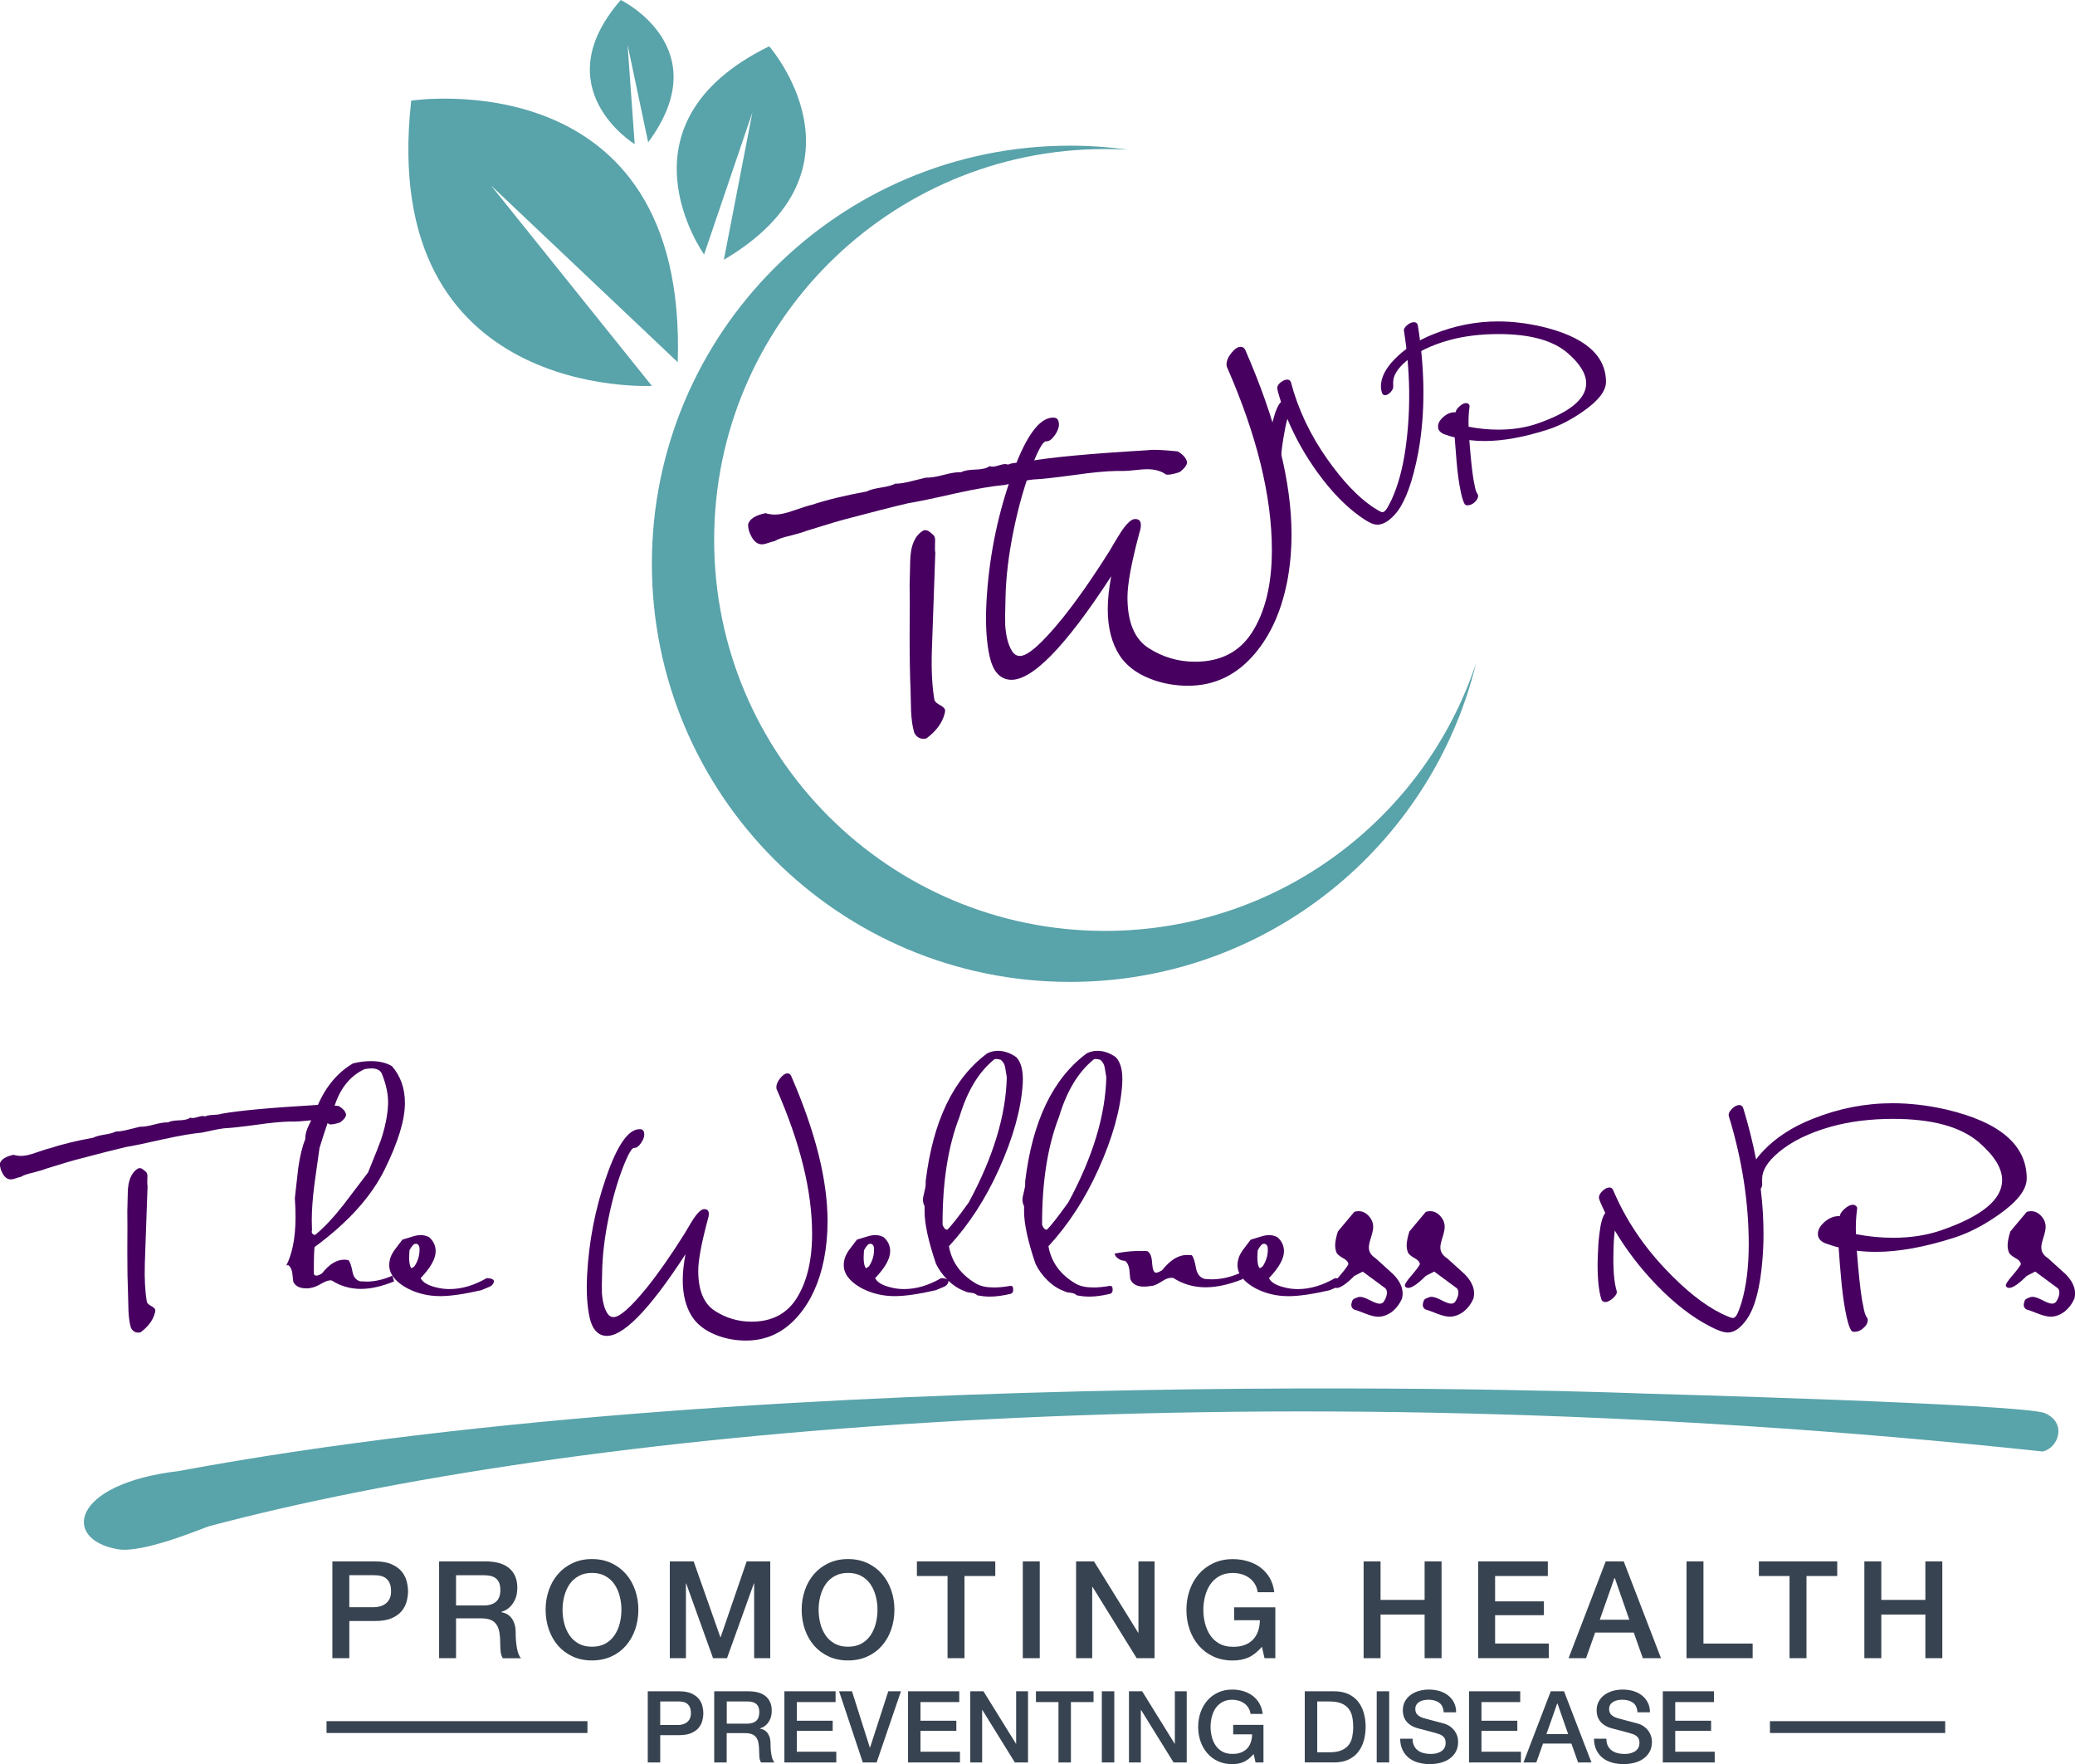 <svg xmlns="http://www.w3.org/2000/svg" id="Layer_2" data-name="Layer 2" viewBox="0 0 735.97 625.62"><defs><style> .cls-1 { fill: #384351; } .cls-2 { fill: #59a3aa; } .cls-3 { fill: #470060; } </style></defs><g id="Layer_1-2" data-name="Layer 1"><g><g><path class="cls-3" d="M53.72,463.2c-.92-.48-1.45-.97-1.62-1.45-.65-3.72-.89-8.26-.73-13.65.43-12.38.75-21.57.97-27.54-.11-.43-.14-1.32-.08-2.67.11-1.13-.04-1.88-.44-2.26-.4-.38-.84-.73-1.29-1.05-.46-.32-.96-.4-1.49-.24-2.42,1.4-3.66,4.31-3.72,8.72-.11,4.2-.16,6.35-.16,6.46.05,2.64.05,7.46,0,14.46,0,6.09.08,10.9.24,14.46.05,2.1.11,4.2.16,6.3.11,2.53.4,4.58.89,6.14.7,1.4,1.83,1.94,3.39,1.62,2.75-2.05,4.44-4.33,5.09-6.87.11-.32.16-.62.16-.89,0-.54-.46-1.05-1.37-1.53Z"></path><path class="cls-3" d="M129.96,454.48c-.75,0-1.51-.03-2.26-.08-1.45-.43-2.34-1.56-2.67-3.39-.43-2.21-.92-3.58-1.45-4.12-.48-.11-1-.16-1.53-.16-2.69,0-5.3,1.62-7.83,4.85-.86.54-1.53.81-2.02.81-.38,0-.67-.19-.89-.57,0-6.03.11-9.23.32-9.61,11.79-8.67,20.07-17.85,24.84-27.54,4.77-9.69,7.15-17.53,7.15-23.5,0-5.17-1.53-9.53-4.6-13.08-1.99-1.18-4.47-1.78-7.43-1.78-2.05,0-4.17.27-6.38.81-5.44,3.21-9.57,8.11-12.43,14.69-.39.02-.73.04-.98.09-16.1.95-27.19,1.98-33.28,3.09-.54.21-1.49.34-2.87.4-1.37.05-2.36.24-2.95.55-.27-.11-.54-.16-.81-.16-.43,0-1.02.12-1.78.36-.75.24-1.35.36-1.78.36-.27,0-.54-.05-.81-.16-.75.59-2.07.92-3.96.97-1.89.05-3.2.3-3.96.73-1.19-.05-2.84.2-4.97.77-2.13.57-3.78.82-4.97.77l-4.28,1.05c-1.67.43-3.1.65-4.28.65-.81.43-2.14.79-4,1.09-1.86.3-3.19.66-4,1.09-6.14,1.13-11.23,2.37-15.27,3.72-.81.16-2.53.7-5.17,1.62-2.1.75-3.82,1.13-5.17,1.13-.92,0-1.8-.13-2.67-.4-2.8.59-4.42,1.62-4.85,3.07-.05,1.19.3,2.42,1.05,3.72.75,1.29,1.7,1.94,2.83,1.94.43,0,1.02-.13,1.78-.4.75-.27,1.32-.43,1.7-.48.97-.59,2.42-1.09,4.36-1.52,2.26-.58,3.77-1.04,4.52-1.36,6.19-1.92,9.64-2.95,10.34-3.11,8.02-2.13,14.08-3.67,18.17-4.63,2.37-.37,6.84-1.3,13.41-2.79,5.55-1.22,10.07-2,13.57-2.32,3.45-.8,6.06-1.3,7.83-1.52,2.37-.11,6.27-.53,11.71-1.28,4.85-.69,8.72-1.06,11.63-1.12h2.1c.7,0,1.79-.08,3.27-.24.85-.09,1.55-.16,2.15-.2-.22.46-.46.94-.73,1.49-.97,1.94-1.43,3.66-1.37,5.17-1.08,2.64-1.91,6.03-2.5,10.18-.38,3.55-.78,7.14-1.21,10.74.16,2.32.24,4.55.24,6.7,0,3.88-.32,7.32-.95,10.34-.42,1.99-.97,3.8-1.65,5.41-.48.97-.66,1.45-.55,1.45.05,0,.16-.03.32-.08h.32c.7.59,1.16,1.51,1.37,2.75.11.97.21,1.97.32,2.99.54,1.4,1.78,2.21,3.72,2.42,1.08.11,1.96.05,2.67-.16.92-.11,2.21-.65,3.88-1.62,1.35-.81,2.48-1.13,3.39-.97,3.12,1.99,6.57,2.99,10.34,2.99,3.5,0,7.43-.89,11.79-2.67l-.65-2.02c-3.12,1.4-6.19,2.1-9.21,2.1ZM110.78,437.44c-.24-.32-.28-.7-.12-1.13-.05-1.18-.08-2.37-.08-3.55,0-3.66.32-8,.97-13,.59-4.25,1.18-8.48,1.78-12.68,1.06-3.45,2.01-6.37,2.85-8.77.21.12.43.23.62.37.59.22,1.88,0,3.88-.64,1.56-1.22,2.23-2.23,2.02-3.03-.32-1.06-1.19-2-2.58-2.79-.51-.05-1-.1-1.47-.14.06-.12.12-.24.17-.34,2.05-6.08,5.55-10.28,10.5-12.6.92-.16,1.72-.24,2.42-.24,1.94,0,3.18.65,3.72,1.94,1.56,3.88,2.29,7.46,2.18,10.74-.16,3.88-1,8.08-2.5,12.6-.43,1.29-1.97,5.17-4.6,11.63-2.91,3.82-5.82,7.65-8.72,11.47-3.5,4.47-6.84,8.02-10.02,10.66-.43,0-.77-.16-1.01-.48Z"></path><path class="cls-3" d="M172.61,453.27c-4.47,2.58-8.86,3.88-13.17,3.88-1.62,0-3.15-.19-4.6-.57-3.02-.7-4.9-1.8-5.65-3.31,3.55-3.72,5.33-6.89,5.33-9.53,0-1.99-.78-3.66-2.34-5.01-.97-.48-1.94-.73-2.91-.73-.92,0-1.95.19-3.11.57-1.16.38-2.3.73-3.43,1.05-.75,1.02-1.53,2.05-2.34,3.07-.92,1.19-1.53,2.25-1.86,3.19-.32.94-.48,1.87-.48,2.79,0,2.48,1.35,4.71,4.04,6.7,2.26,1.67,4.98,2.88,8.16,3.63,1.83.43,3.82.65,5.98.65,3.55,0,8.37-.7,14.46-2.1.97-.38,1.94-.78,2.91-1.21.97-.43,1.51-1.13,1.62-2.1-.32-.65-1.19-.97-2.58-.97ZM147.01,449.07c-.59.48-.97.7-1.13.65-.7-.91-.92-3.01-.65-6.3.81-1.56,1.53-2.34,2.18-2.34.75,0,1.21.46,1.37,1.37.16,2.37-.43,4.58-1.78,6.62Z"></path><path class="cls-3" d="M279.31,380.66c-.81,0-1.67.57-2.58,1.7-.92,1.13-1.37,2.21-1.37,3.23,0,.32.05.59.16.81,8.35,19.06,12.52,36.1,12.52,51.13,0,9.53-1.86,17.2-5.57,23.02-3.5,5.44-8.8,8.16-15.91,8.16-4.68,0-9.01-1.27-12.96-3.8-3.96-2.53-5.94-7.27-5.94-14.22,0-3.72,1.1-9.69,3.31-17.93.21-.7.32-1.1.32-1.21.38-1.83-.11-2.75-1.45-2.75-.54,0-1.1.27-1.7.81-.86.75-1.83,2.02-2.91,3.8-.86,1.4-1.7,2.8-2.5,4.2-4.85,7.7-9.29,14.05-13.33,19.06-5.65,6.95-9.59,10.42-11.79,10.42-.92,0-1.67-.48-2.26-1.45-1.02-1.67-1.64-4.04-1.86-7.11-.05-1.29-.03-3.82.08-7.59.11-5.76.86-12.08,2.26-18.94,1.4-6.87,3.18-13.04,5.33-18.54,1.72-4.31,2.97-6.43,3.76-6.38.78.05,1.58-.48,2.38-1.62s1.21-2.15,1.21-3.07c0-1.24-.46-1.88-1.37-1.94-4.15-.27-8.24,5.55-12.28,17.45-3.77,10.93-5.98,22.35-6.62,34.25-.32,6.14,0,11.28.97,15.43.92,3.77,2.72,5.82,5.41,6.14,6.03.7,15.53-8.94,28.51-28.92-.65,3.39-.97,6.46-.97,9.21,0,5.17,1.1,9.48,3.31,12.92,1.83,2.8,4.63,4.95,8.4,6.46,3.34,1.35,6.92,2.02,10.74,2.02,7.43,0,13.68-3.02,18.74-9.05,4.31-5.12,7.27-11.66,8.88-19.63.86-4.36,1.29-8.91,1.29-13.65,0-14.59-4.31-31.77-12.92-51.53-.27-.59-.7-.89-1.29-.89Z"></path><path class="cls-3" d="M358.38,456.01c-2.21.38-4.15.57-5.82.57-2.58,0-4.66-.43-6.22-1.29-5.49-3.18-8.75-7.62-9.77-13.33,7.11-7.7,13.03-16.83,17.77-27.38,5.01-11.09,7.81-21.13,8.4-30.13.27-4.47-.48-7.65-2.26-9.53-2.15-1.51-4.33-2.26-6.53-2.26-1.34,0-2.61.3-3.79.89-11.98,8.88-19.26,24.02-21.84,45.39v1.05c0,.65-.16,1.58-.48,2.79-.32,1.21-.48,2.09-.48,2.62,0,.86.19,1.64.57,2.34v1.78c0,4.52,1.35,10.74,4.05,18.66.96,2.02,2.3,3.87,3.99,5.58-.45-.32-1.16-.49-2.15-.49-4.47,2.58-8.86,3.88-13.17,3.88-1.62,0-3.15-.19-4.6-.57-3.02-.7-4.9-1.8-5.65-3.31,3.55-3.72,5.33-6.89,5.33-9.53,0-1.99-.78-3.66-2.34-5.01-.97-.48-1.94-.73-2.91-.73-.92,0-1.95.19-3.11.57-1.16.38-2.3.73-3.43,1.05-.75,1.02-1.53,2.05-2.34,3.07-.92,1.19-1.53,2.25-1.86,3.19-.32.94-.48,1.87-.48,2.79,0,2.48,1.35,4.71,4.04,6.7,2.26,1.67,4.98,2.88,8.16,3.63,1.83.43,3.82.65,5.98.65,3.55,0,8.37-.7,14.46-2.1.97-.38,1.94-.78,2.91-1.21.97-.43,1.51-1.13,1.62-2.1-.02-.04-.07-.07-.09-.11,1.86,1.8,3.81,3.05,5.86,3.75.38.27,1.09.46,2.15.57,1.05.11,1.8.4,2.23.89,1.46.32,2.97.48,4.53.48,2.11,0,4.53-.32,7.29-.97.65-.16.97-.65.97-1.45,0-1.02-.32-1.48-.97-1.37ZM308.22,449.07c-.59.48-.97.7-1.13.65-.7-.91-.92-3.01-.65-6.3.81-1.56,1.53-2.34,2.18-2.34.75,0,1.21.46,1.37,1.37.16,2.37-.43,4.58-1.78,6.62ZM336.01,436.06c-.65.11-1.22-.46-1.7-1.7-.05-15.08,1.94-27.84,6-38.28,2.76-9.21,6.89-16.02,12.4-20.43.38-.16,1.11-.11,2.19.16.86.65,1.4,1.56,1.62,2.75.22,1.19.41,2.34.57,3.47-.32,13.57-4.81,28.35-13.46,44.34-3.78,5.28-6.32,8.51-7.62,9.69Z"></path><path class="cls-3" d="M393.67,456.01c-2.21.38-4.15.57-5.82.57-2.58,0-4.66-.43-6.22-1.29-5.49-3.18-8.75-7.62-9.77-13.33,7.11-7.7,13.03-16.83,17.77-27.38,5.01-11.09,7.81-21.13,8.4-30.13.27-4.47-.48-7.65-2.26-9.53-2.15-1.51-4.33-2.26-6.53-2.26-1.34,0-2.61.3-3.79.89-11.98,8.88-19.26,24.02-21.84,45.39v1.05c0,.65-.16,1.58-.48,2.79-.32,1.21-.48,2.09-.48,2.62,0,.86.19,1.64.57,2.34v1.78c0,4.52,1.35,10.74,4.05,18.66,1.02,2.15,2.47,4.13,4.33,5.94,1.86,1.8,3.82,3.06,5.87,3.76.38.27,1.09.46,2.15.57,1.05.11,1.8.4,2.23.89,1.46.32,2.97.48,4.53.48,2.11,0,4.53-.32,7.29-.97.65-.16.97-.65.97-1.45,0-1.02-.32-1.48-.97-1.37ZM371.31,436.06c-.65.11-1.22-.46-1.7-1.7-.05-15.08,1.94-27.84,6-38.28,2.76-9.21,6.89-16.02,12.4-20.43.38-.16,1.11-.11,2.19.16.86.65,1.4,1.56,1.62,2.75.22,1.19.41,2.34.57,3.47-.32,13.57-4.81,28.35-13.46,44.34-3.78,5.28-6.32,8.51-7.62,9.69Z"></path><path class="cls-3" d="M487.93,446.24c-1.62-1.02-2.42-2.31-2.42-3.88,0-.75.25-1.94.77-3.55.51-1.62.77-2.85.77-3.72,0-1.08-.3-2.07-.89-2.99-1.19-1.72-2.61-2.58-4.28-2.58-.54,0-1.05.08-1.53.24l-5.82,6.95c-.65,2.05-.97,3.69-.97,4.93,0,1.02.19,1.94.57,2.75.27.48,1.05,1.1,2.34,1.86,1.13.59,1.72,1.29,1.78,2.1-.48.92-1.56,2.34-3.23,4.28-.22.25-.41.48-.59.71-.28-.04-.59-.06-.94-.06-4.47,2.58-8.86,3.88-13.17,3.88-1.62,0-3.15-.19-4.6-.57-3.02-.7-4.9-1.8-5.65-3.31,3.55-3.72,5.33-6.89,5.33-9.53,0-1.99-.78-3.66-2.34-5.01-.97-.48-1.94-.73-2.91-.73-.92,0-1.95.19-3.11.57-1.16.38-2.3.73-3.43,1.05-.75,1.02-1.54,2.05-2.34,3.07-.92,1.19-1.54,2.25-1.86,3.19-.32.94-.49,1.87-.49,2.79,0,.99.23,1.95.66,2.87-3.29,1.42-6.55,2.14-9.79,2.14-.86,0-1.72-.05-2.58-.16-1.62-.48-2.61-1.72-2.99-3.72-.43-2.48-.94-4.04-1.53-4.68-.59-.05-1.16-.08-1.7-.08-3.02,0-5.95,1.8-8.8,5.41-.97.59-1.7.89-2.18.89-.75,0-1.21-1.1-1.37-3.31-.11-2.42-.7-3.88-1.78-4.36-3.61-.21-7.46.08-11.55.89.32,1.02,1.05,1.78,2.18,2.26.43.16.94.27,1.53.32.81.59,1.32,1.59,1.53,2.99.11,1.13.21,2.26.32,3.39.7,1.83,2.34,2.75,4.93,2.75.7,0,1.53-.08,2.5-.24.86,0,2.13-.54,3.8-1.62,1.51-1.02,2.85-1.43,4.04-1.21,3.45,2.21,7.27,3.31,11.47,3.31,3.93,0,8.32-.97,13.17-2.91l-.12-.38c.61.75,1.37,1.47,2.3,2.16,2.26,1.67,4.98,2.88,8.16,3.63,1.83.43,3.82.65,5.98.65,3.55,0,8.37-.7,14.46-2.1.72-.28,1.43-.59,2.14-.89.11.03.22.07.36.09,1.35,0,3.45-1.43,6.3-4.28l2.99-1.53,8,5.9c.38.38.57.89.57,1.53,0,.75-.2,1.53-.61,2.34-.4.81-.77,1.28-1.09,1.41-.32.13-.62.2-.89.2-.7,0-1.83-.4-3.39-1.21s-2.72-1.21-3.47-1.21c-.27,0-.51.03-.73.08-.49.16-.96.35-1.41.57-.46.21-.74.62-.85,1.21-.43,1.24-.13,2.13.89,2.67.7.16,2.04.65,4.04,1.45,1.67.65,3.07,1,4.2,1.05,1.83.05,3.58-.57,5.25-1.86,1.45-1.19,2.58-2.69,3.39-4.52.16-.65.24-1.27.24-1.86,0-2.31-1.13-4.6-3.39-6.87-2.05-1.83-4.09-3.69-6.14-5.57ZM447.87,449.07c-.59.48-.97.7-1.13.65-.7-.91-.92-3.01-.65-6.3.81-1.56,1.54-2.34,2.18-2.34.75,0,1.21.46,1.38,1.37.16,2.37-.43,4.58-1.78,6.62Z"></path><path class="cls-3" d="M513.29,446.24c-1.62-1.02-2.42-2.31-2.42-3.88,0-.75.25-1.94.77-3.55.51-1.62.77-2.85.77-3.72,0-1.08-.3-2.07-.89-2.99-1.19-1.72-2.61-2.58-4.28-2.58-.54,0-1.05.08-1.53.24l-5.82,6.95c-.65,2.05-.97,3.69-.97,4.93,0,1.02.19,1.94.57,2.75.27.48,1.05,1.1,2.34,1.86,1.13.59,1.72,1.29,1.78,2.1-.48.92-1.56,2.34-3.23,4.28-1.4,1.62-2.1,2.69-2.1,3.23,0,.48.38.78,1.13.89,1.35,0,3.45-1.43,6.3-4.28l2.99-1.53,8,5.9c.38.38.57.89.57,1.53,0,.75-.2,1.53-.61,2.34-.4.81-.77,1.28-1.09,1.41-.32.13-.62.2-.89.2-.7,0-1.83-.4-3.39-1.21s-2.72-1.21-3.47-1.21c-.27,0-.51.03-.73.08-.49.16-.96.35-1.41.57-.46.21-.74.62-.85,1.21-.43,1.24-.13,2.13.89,2.67.7.16,2.04.65,4.04,1.45,1.67.65,3.07,1,4.2,1.05,1.83.05,3.58-.57,5.25-1.86,1.45-1.19,2.58-2.69,3.39-4.52.16-.65.24-1.27.24-1.86,0-2.31-1.13-4.6-3.39-6.87-2.05-1.83-4.09-3.69-6.14-5.57Z"></path><path class="cls-3" d="M718.85,417.97c0-11.85-9.48-20-28.43-24.47-6.57-1.51-12.98-2.26-19.22-2.26-9.64,0-19.09,1.86-28.35,5.57-7.05,2.8-12.82,6.52-17.28,11.15-1.05,1.08-1.95,2.15-2.72,3.21-1.15-5.94-2.65-11.99-4.54-18.15-.27-.75-.73-1.13-1.37-1.13-.92,0-1.83.48-2.75,1.45-.92.97-1.24,1.83-.97,2.58,4.68,15.33,7.03,30.47,7.03,45.42,0,7.96-.86,14.85-2.58,20.66-.7,2.2-1.27,3.66-1.7,4.36-.43.7-.89,1.05-1.37,1.05s-1.86-.54-4.12-1.62c-6.19-3.07-12.84-8.37-19.95-15.91-8.02-8.51-14.16-17.82-18.42-27.95-.27-.54-.7-.81-1.29-.81-.75,0-1.56.4-2.42,1.21-.86.81-1.29,1.62-1.29,2.42,0,.48.75,2.29,2.26,5.41-.97,1.19-1.67,3.69-2.1,7.51-.27,1.94-.46,4.63-.57,8.08-.21,6.52.21,11.55,1.29,15.1.21.59.73.89,1.53.89.32,0,.62-.08.89-.24.75-.32,1.49-.88,2.22-1.66.73-.78.98-1.47.77-2.06-.92-3.07-1.29-7.7-1.13-13.89.05-3.01.21-5.52.48-7.51,4.09,6.89,9.02,13.33,14.78,19.3,6.35,6.57,12.68,11.47,18.98,14.7,2.75,1.45,4.85,2.18,6.3,2.18,2.31,0,4.58-1.59,6.79-4.76,2.85-4.09,4.68-11.03,5.49-20.82.27-3.07.4-6.19.4-9.36,0-5.24-.33-10.58-.99-16.02.46-.71.63-1.38.5-2.03v-1.53c0-2.96,1.91-6.06,5.73-9.29,4.63-3.93,10.88-7,18.74-9.21,6.62-1.83,13.95-2.75,21.97-2.75,13.84,0,23.99,2.77,30.45,8.32,5.49,4.74,8.24,9.21,8.24,13.41,0,6.84-7.11,12.73-21.32,17.69-5.22,1.83-11.01,2.75-17.37,2.75-4.31,0-8.7-.43-13.17-1.29-.11-3.28.03-6.19.4-8.72.11-.59-.04-1.04-.44-1.33-.4-.3-.82-.42-1.25-.36-.81.05-1.72.54-2.75,1.45-1.02.92-1.59,1.78-1.7,2.58-1.83-.11-3.58.54-5.25,1.94-1.67,1.4-2.5,2.85-2.5,4.36s.86,2.56,2.58,3.31c2.1.75,3.69,1.24,4.77,1.45.32,4.52.59,7.92.81,10.18.38,4.58.89,8.59,1.53,12.03.65,3.66,1.37,6.11,2.18,7.35.21.27.59.4,1.13.4,1.02,0,1.99-.38,2.91-1.13,1.18-.97,1.78-1.99,1.78-3.07,0-.27-.05-.48-.16-.65-.54-.7-.94-1.72-1.21-3.07-.05-.16-.27-1.27-.65-3.31-.65-3.88-1.27-9.72-1.86-17.53,2.15.27,4.42.4,6.79.4,8.02,0,17.26-1.67,27.7-5.01,5.22-1.67,10.5-4.39,15.83-8.16,6.62-4.63,9.93-8.91,9.93-12.84Z"></path><path class="cls-3" d="M732.58,451.81c-2.05-1.83-4.09-3.69-6.14-5.57-1.62-1.02-2.42-2.31-2.42-3.88,0-.75.25-1.94.77-3.55.51-1.62.77-2.85.77-3.72,0-1.08-.3-2.07-.89-2.99-1.19-1.72-2.61-2.58-4.28-2.58-.54,0-1.05.08-1.53.24l-5.82,6.95c-.65,2.05-.97,3.69-.97,4.93,0,1.02.19,1.94.57,2.75.27.48,1.05,1.1,2.34,1.86,1.13.59,1.72,1.29,1.78,2.1-.48.92-1.56,2.34-3.23,4.28-1.4,1.62-2.1,2.69-2.1,3.23,0,.48.38.78,1.13.89,1.35,0,3.45-1.43,6.3-4.28l2.99-1.53,8,5.9c.38.38.57.89.57,1.53,0,.75-.2,1.53-.61,2.34-.4.81-.77,1.28-1.09,1.41-.32.13-.62.2-.89.2-.7,0-1.83-.4-3.39-1.21s-2.72-1.21-3.47-1.21c-.27,0-.51.03-.73.08-.49.16-.96.35-1.41.57-.46.21-.74.62-.85,1.21-.43,1.24-.13,2.13.89,2.67.7.16,2.04.65,4.04,1.45,1.67.65,3.07,1,4.2,1.05,1.83.05,3.58-.57,5.25-1.86,1.45-1.19,2.58-2.69,3.39-4.52.16-.65.24-1.27.24-1.86,0-2.31-1.13-4.6-3.39-6.87Z"></path></g><g><path class="cls-3" d="M420.98,163.58c.27,1.01-.58,2.29-2.56,3.85-2.53.81-4.17,1.08-4.92.81-1.71-1.23-3.93-1.84-6.66-1.84-.89,0-2.27.1-4.15.31-1.88.2-3.26.31-4.15.31h-2.66c-3.69.07-8.61.54-14.75,1.42-6.9.94-11.85,1.49-14.86,1.62-2.25.27-5.57.91-9.94,1.92-4.44.41-10.18,1.38-17.21,2.94-8.33,1.89-14,3.07-17.01,3.54-5.19,1.21-12.88,3.17-23.05,5.87-.89.2-5.26,1.52-13.11,3.95-.96.41-2.87.98-5.74,1.72-2.46.54-4.3,1.18-5.53,1.92-.48.07-1.2.27-2.15.61-.96.34-1.71.51-2.25.51-1.43,0-2.63-.82-3.59-2.46-.96-1.64-1.4-3.21-1.33-4.71.55-1.84,2.59-3.14,6.15-3.89,1.09.34,2.22.51,3.38.51,1.71,0,3.89-.48,6.56-1.43,3.35-1.16,5.53-1.84,6.56-2.05,5.12-1.71,11.58-3.28,19.36-4.71,1.02-.55,2.72-1.01,5.07-1.38,2.36-.37,4.05-.84,5.07-1.38,1.5,0,3.31-.27,5.43-.82l5.43-1.33c1.5.07,3.6-.26,6.3-.97,2.7-.72,4.8-1.04,6.3-.97.96-.55,2.63-.85,5.02-.92,2.39-.07,4.06-.48,5.02-1.23.34.14.68.2,1.02.2.55,0,1.3-.15,2.25-.46.96-.31,1.71-.46,2.25-.46.34,0,.68.07,1.02.2.75-.4,2-.64,3.74-.7,1.74-.07,2.95-.23,3.64-.5,7.72-1.41,21.79-2.71,42.21-3.92,1.5-.27,5.02-.14,10.55.41,1.78,1.01,2.87,2.19,3.28,3.54ZM335.02,253.17c-.82,3.21-2.97,6.11-6.45,8.71-1.98.41-3.42-.27-4.3-2.05-.61-1.98-.99-4.58-1.13-7.79-.07-2.66-.14-5.33-.2-7.99-.2-4.51-.31-10.62-.31-18.34.07-8.88.07-14.99,0-18.34,0-.14.07-2.87.2-8.2.07-5.6,1.64-9.29,4.71-11.06.68-.2,1.31-.1,1.9.31.58.41,1.13.85,1.64,1.33.51.48.7,1.43.56,2.87-.07,1.71-.04,2.83.1,3.38-.27,7.58-.68,19.23-1.23,34.94-.2,6.83.1,12.6.92,17.31.2.61.89,1.23,2.05,1.84,1.16.61,1.74,1.26,1.74,1.95,0,.34-.07.72-.2,1.13Z"></path><path class="cls-3" d="M456.42,206.82c-2.05,10.11-5.81,18.41-11.27,24.9-6.42,7.65-14.34,11.47-23.77,11.47-4.85,0-9.39-.86-13.63-2.56-4.78-1.91-8.33-4.65-10.65-8.2-2.8-4.37-4.2-9.84-4.2-16.39,0-3.48.41-7.38,1.23-11.68-16.46,25.34-28.52,37.56-36.17,36.68-3.42-.41-5.7-3.01-6.86-7.79-1.23-5.26-1.64-11.78-1.23-19.57.82-15.09,3.62-29.57,8.4-43.44,5.12-15.09,10.31-22.47,15.57-22.13,1.16.07,1.74.89,1.74,2.46,0,1.16-.51,2.46-1.54,3.89s-2.03,2.12-3.02,2.05c-.99-.07-2.58,2.63-4.76,8.09-2.73,6.97-4.99,14.8-6.76,23.51-1.78,8.71-2.73,16.72-2.87,24.03-.14,4.78-.17,7.99-.1,9.63.27,3.89,1.06,6.9,2.36,9.02.75,1.23,1.71,1.84,2.87,1.84,2.8,0,7.79-4.41,14.96-13.22,5.12-6.35,10.76-14.41,16.91-24.18,1.02-1.78,2.08-3.55,3.18-5.33,1.37-2.25,2.6-3.86,3.69-4.82.75-.68,1.47-1.02,2.15-1.02,1.71,0,2.32,1.16,1.85,3.48,0,.14-.14.65-.41,1.54-2.8,10.45-4.2,18.03-4.2,22.74,0,8.81,2.51,14.82,7.53,18.03,5.02,3.21,10.5,4.82,16.44,4.82,9.02,0,15.74-3.45,20.18-10.35,4.71-7.38,7.07-17.11,7.07-29.2,0-19.06-5.29-40.67-15.88-64.85-.14-.27-.2-.61-.2-1.02,0-1.3.58-2.66,1.74-4.1,1.16-1.43,2.25-2.15,3.28-2.15.75,0,1.3.38,1.64,1.13,10.93,25.07,16.39,46.86,16.39,65.36,0,6.01-.55,11.78-1.64,17.31Z"></path><path class="cls-3" d="M502.15,164.66c-1.96,8.67-4.48,14.65-7.55,17.95-2.38,2.56-4.6,3.7-6.68,3.41-1.3-.18-3.09-1.1-5.37-2.75-5.23-3.69-10.28-8.88-15.14-15.56-4.41-6.08-8.01-12.47-10.8-19.16-.49,1.75-.95,3.97-1.38,6.67-.93,5.53-1.18,9.72-.74,12.59.12.56-.2,1.14-.95,1.75-.75.61-1.48,1.01-2.2,1.2-.26.11-.54.15-.83.1-.72-.1-1.14-.43-1.26-.99-.52-3.32-.26-7.88.75-13.69.53-3.07,1.04-5.46,1.53-7.16.87-3.37,1.81-5.52,2.83-6.46-.96-2.99-1.4-4.7-1.34-5.13.1-.72.59-1.39,1.46-2.01.87-.61,1.65-.87,2.32-.78.53.07.88.37,1.06.89,2.53,9.6,6.85,18.72,12.96,27.36,5.41,7.65,10.7,13.24,15.86,16.77,1.89,1.25,3.05,1.91,3.49,1.97s.89-.19,1.36-.77c.47-.57,1.16-1.8,2.07-3.69,2.28-4.99,3.92-11.04,4.93-18.17,1.89-13.39,1.7-27.25-.55-41.57-.15-.71.25-1.44,1.19-2.19.94-.75,1.82-1.07,2.64-.95.58.08.94.48,1.09,1.19,2.32,14.58,2.59,28.2.8,40.87-.4,2.84-.92,5.62-1.54,8.33Z"></path><path class="cls-3" d="M569.61,135.48c0,3.16-2.66,6.6-7.99,10.33-4.29,3.03-8.53,5.22-12.73,6.56-8.4,2.69-15.83,4.03-22.28,4.03-1.91,0-3.72-.11-5.46-.32.48,6.28.97,10.98,1.49,14.09.3,1.64.48,2.53.52,2.66.22,1.08.54,1.9.97,2.47.09.13.13.3.13.52,0,.87-.48,1.69-1.43,2.47-.74.61-1.52.91-2.34.91-.43,0-.74-.11-.91-.32-.65-1-1.23-2.97-1.75-5.91-.52-2.77-.93-6-1.23-9.68-.17-1.82-.39-4.55-.65-8.18-.87-.17-2.14-.56-3.83-1.17-1.39-.61-2.08-1.49-2.08-2.66s.67-2.38,2.01-3.51c1.34-1.13,2.75-1.65,4.22-1.56.09-.65.54-1.34,1.36-2.08.82-.74,1.56-1.13,2.21-1.17.35-.04.68.05,1.01.29.32.24.44.6.36,1.07-.3,2.04-.41,4.37-.32,7.01,3.59.69,7.12,1.04,10.59,1.04,5.11,0,9.76-.74,13.96-2.21,11.43-3.98,17.15-8.72,17.15-14.22,0-3.38-2.21-6.97-6.62-10.78-5.2-4.46-13.36-6.69-24.48-6.69-6.45,0-12.34.74-17.67,2.21-6.32,1.78-11.34,4.24-15.07,7.4-3.07,2.6-4.61,5.09-4.61,7.47v1.23c.13.69-.15,1.43-.85,2.21-.7.78-1.38,1.17-2.05,1.17-.63,0-1.03-.43-1.2-1.3-.17-.61-.25-1.21-.25-1.82,0-3.12,1.6-6.32,4.81-9.61,3.59-3.72,8.23-6.71,13.9-8.96,7.45-2.99,15.05-4.48,22.8-4.48,5.02,0,10.17.61,15.46,1.82,15.24,3.59,22.86,10.15,22.86,19.68Z"></path></g><g><path class="cls-2" d="M725.28,501.16c-7.84-3.31-142.34-6.96-142.34-6.96,0,0-304.94-12.38-519.68,27.5-38.21,4.53-41.38,24.33-21.42,27.72,9.09,1.54,30.63-7.72,32.32-8.17,127.36-33.87,365.01-56.98,650.36-26.5,5.74-1.33,8.61-10.27.77-13.58Z"></path><path class="cls-2" d="M231.21,199.94c0,81.89,66.39,148.28,148.28,148.28,69.74,0,128.22-48.15,144.05-113.02-18.31,55.15-70.31,94.93-131.6,94.93-76.57,0-138.64-62.07-138.64-138.64s62.07-138.64,138.64-138.64c2.75,0,5.48.09,8.2.25-6.75-.94-13.64-1.44-20.65-1.44-81.89,0-148.28,66.39-148.28,148.28Z"></path><path class="cls-2" d="M231.21,136.85l-57.09-71.12,66.26,62.72c3.53-107.78-94.53-92.76-94.53-92.76-11.93,106.45,85.36,101.15,85.36,101.15Z"></path><path class="cls-2" d="M225.12,51.13l-2.54-35.3,7.32,34.64C254.8,16.84,220.18,0,220.18,0c-27.29,31.36,4.94,51.13,4.94,51.13Z"></path><path class="cls-2" d="M266.88,39.78l-10.14,52.35c54.26-32.07,16.09-75.72,16.09-75.72-56.24,27.52-23.1,73.83-23.1,73.83l17.16-50.47Z"></path></g><g><path class="cls-1" d="M117.89,553.72h15.15c2.44,0,4.42.35,5.96,1.06s2.72,1.59,3.56,2.64c.83,1.06,1.4,2.21,1.71,3.46.3,1.25.46,2.4.46,3.46s-.15,2.2-.46,3.44c-.31,1.23-.87,2.38-1.71,3.44-.83,1.06-2.02,1.93-3.56,2.62s-3.53,1.03-5.96,1.03h-9.14v13.17h-6.01v-34.33ZM123.9,569.97h8.8c.67,0,1.36-.1,2.07-.29.7-.19,1.35-.5,1.95-.94.59-.43,1.07-1.01,1.44-1.73.37-.72.55-1.63.55-2.72s-.16-2.05-.48-2.79c-.32-.74-.75-1.32-1.3-1.75-.55-.43-1.17-.73-1.88-.89s-1.46-.24-2.26-.24h-8.9v11.35Z"></path><path class="cls-1" d="M155.73,553.72h16.4c3.78,0,6.62.82,8.51,2.45,1.89,1.64,2.84,3.91,2.84,6.83,0,1.63-.24,2.99-.72,4.06-.48,1.08-1.04,1.94-1.68,2.6-.64.66-1.27,1.13-1.9,1.42-.62.29-1.08.48-1.37.58v.1c.51.06,1.06.22,1.66.48.59.26,1.15.67,1.66,1.23.51.56.94,1.29,1.27,2.19.34.9.5,2.02.5,3.37,0,2.02.15,3.85.46,5.5.3,1.65.78,2.83,1.42,3.53h-6.44c-.45-.74-.71-1.55-.79-2.45-.08-.9-.12-1.76-.12-2.6,0-1.57-.1-2.92-.29-4.06s-.55-2.08-1.06-2.84c-.51-.75-1.21-1.31-2.09-1.66-.88-.35-2.01-.53-3.39-.53h-8.85v14.14h-6.01v-34.33ZM161.74,569.35h9.86c1.92,0,3.38-.46,4.38-1.37.99-.91,1.49-2.28,1.49-4.11,0-1.09-.16-1.98-.48-2.67-.32-.69-.76-1.23-1.32-1.61-.56-.38-1.2-.64-1.92-.77-.72-.13-1.47-.19-2.24-.19h-9.76v10.72Z"></path><path class="cls-1" d="M209.97,552.9c2.56,0,4.86.48,6.9,1.44,2.04.96,3.76,2.26,5.17,3.89,1.41,1.63,2.49,3.54,3.25,5.72.75,2.18,1.13,4.49,1.13,6.92s-.38,4.79-1.13,6.97c-.75,2.18-1.84,4.09-3.25,5.72-1.41,1.63-3.13,2.93-5.17,3.87-2.04.94-4.34,1.42-6.9,1.42s-4.86-.47-6.9-1.42c-2.04-.95-3.76-2.24-5.17-3.87-1.41-1.63-2.49-3.54-3.25-5.72-.75-2.18-1.13-4.5-1.13-6.97s.38-4.74,1.13-6.92c.75-2.18,1.83-4.09,3.25-5.72,1.41-1.63,3.13-2.93,5.17-3.89,2.04-.96,4.33-1.44,6.9-1.44ZM209.97,557.81c-1.83,0-3.41.37-4.74,1.11-1.33.74-2.41,1.72-3.25,2.96-.83,1.23-1.45,2.64-1.85,4.21-.4,1.57-.6,3.17-.6,4.81s.2,3.24.6,4.81c.4,1.57,1.02,2.97,1.85,4.21.83,1.23,1.92,2.22,3.25,2.96,1.33.74,2.91,1.11,4.74,1.11s3.41-.37,4.74-1.11c1.33-.74,2.41-1.72,3.25-2.96.83-1.23,1.45-2.64,1.85-4.21.4-1.57.6-3.17.6-4.81s-.2-3.24-.6-4.81c-.4-1.57-1.02-2.97-1.85-4.21-.83-1.23-1.92-2.22-3.25-2.96-1.33-.74-2.91-1.11-4.74-1.11Z"></path><path class="cls-1" d="M237.57,553.72h8.46l9.47,26.88h.1l9.23-26.88h8.37v34.33h-5.72v-26.49h-.1l-9.52,26.49h-4.95l-9.52-26.49h-.1v26.49h-5.72v-34.33Z"></path><path class="cls-1" d="M300.79,552.9c2.56,0,4.86.48,6.9,1.44,2.04.96,3.76,2.26,5.17,3.89,1.41,1.63,2.49,3.54,3.25,5.72.75,2.18,1.13,4.49,1.13,6.92s-.38,4.79-1.13,6.97c-.75,2.18-1.84,4.09-3.25,5.72-1.41,1.63-3.13,2.93-5.17,3.87-2.04.94-4.34,1.42-6.9,1.42s-4.86-.47-6.9-1.42c-2.04-.95-3.76-2.24-5.17-3.87-1.41-1.63-2.49-3.54-3.25-5.72-.75-2.18-1.13-4.5-1.13-6.97s.38-4.74,1.13-6.92c.75-2.18,1.83-4.09,3.25-5.72,1.41-1.63,3.13-2.93,5.17-3.89,2.04-.96,4.33-1.44,6.9-1.44ZM300.79,557.81c-1.83,0-3.41.37-4.74,1.11-1.33.74-2.41,1.72-3.25,2.96-.83,1.23-1.45,2.64-1.85,4.21-.4,1.57-.6,3.17-.6,4.81s.2,3.24.6,4.81c.4,1.57,1.02,2.97,1.85,4.21.83,1.23,1.92,2.22,3.25,2.96,1.33.74,2.91,1.11,4.74,1.11s3.41-.37,4.74-1.11c1.33-.74,2.41-1.72,3.25-2.96.83-1.23,1.45-2.64,1.85-4.21.4-1.57.6-3.17.6-4.81s-.2-3.24-.6-4.81c-.4-1.57-1.02-2.97-1.85-4.21-.83-1.23-1.92-2.22-3.25-2.96-1.33-.74-2.91-1.11-4.74-1.11Z"></path><path class="cls-1" d="M325.22,553.72h27.79v5.19h-10.92v29.14h-6.01v-29.14h-10.87v-5.19Z"></path><path class="cls-1" d="M362.77,553.72h6.01v34.33h-6.01v-34.33Z"></path><path class="cls-1" d="M381.67,553.72h6.35l15.67,25.29h.1v-25.29h5.72v34.33h-6.35l-15.63-25.24h-.14v25.24h-5.72v-34.33Z"></path><path class="cls-1" d="M452.35,588.05h-3.85l-.91-4.04c-1.6,1.83-3.21,3.09-4.81,3.8-1.6.7-3.45,1.06-5.53,1.06-2.56,0-4.86-.47-6.9-1.42-2.04-.95-3.76-2.24-5.17-3.87-1.41-1.63-2.49-3.54-3.25-5.72-.75-2.18-1.13-4.5-1.13-6.97s.38-4.74,1.13-6.92c.75-2.18,1.83-4.09,3.25-5.72,1.41-1.63,3.13-2.93,5.17-3.89,2.04-.96,4.33-1.44,6.9-1.44,1.86,0,3.63.25,5.31.75,1.68.5,3.18,1.23,4.5,2.21,1.31.98,2.4,2.21,3.27,3.68.87,1.47,1.41,3.17,1.63,5.1h-5.87c-.16-1.12-.51-2.11-1.03-2.96-.53-.85-1.2-1.56-2-2.14s-1.7-1.01-2.69-1.3c-.99-.29-2.04-.43-3.12-.43-1.83,0-3.41.37-4.74,1.11-1.33.74-2.41,1.72-3.25,2.96-.83,1.23-1.45,2.64-1.85,4.21-.4,1.57-.6,3.17-.6,4.81s.2,3.24.6,4.81c.4,1.57,1.02,2.97,1.85,4.21.83,1.23,1.92,2.22,3.25,2.96,1.33.74,2.91,1.11,4.74,1.11,1.54.03,2.9-.17,4.09-.6,1.19-.43,2.19-1.06,3-1.88.82-.82,1.44-1.82,1.85-3,.42-1.19.64-2.5.67-3.94h-9.14v-4.57h14.62v18.08Z"></path><path class="cls-1" d="M483.65,553.72h6.01v13.66h15.63v-13.66h6.01v34.33h-6.01v-15.48h-15.63v15.48h-6.01v-34.33Z"></path><path class="cls-1" d="M524.28,553.72h24.71v5.19h-18.7v8.99h17.31v4.9h-17.31v10.05h19.04v5.19h-25.05v-34.33Z"></path><path class="cls-1" d="M569.52,553.72h6.39l13.22,34.33h-6.44l-3.22-9.09h-13.7l-3.22,9.09h-6.2l13.17-34.33ZM567.41,574.4h10.48l-5.14-14.76h-.14l-5.19,14.76Z"></path><path class="cls-1" d="M598.18,553.72h6.01v29.14h17.45v5.19h-23.46v-34.33Z"></path><path class="cls-1" d="M623.85,553.72h27.79v5.19h-10.91v29.14h-6.01v-29.14h-10.87v-5.19Z"></path><path class="cls-1" d="M661.26,553.72h6.01v13.66h15.63v-13.66h6.01v34.33h-6.01v-15.48h-15.63v15.48h-6.01v-34.33Z"></path></g><g><path class="cls-1" d="M229.75,599.79h11.13c1.79,0,3.25.26,4.38.78s2,1.17,2.62,1.94,1.03,1.63,1.25,2.54c.22.92.34,1.77.34,2.54s-.11,1.62-.34,2.53c-.22.91-.64,1.75-1.25,2.53-.61.78-1.48,1.42-2.62,1.93s-2.59.76-4.38.76h-6.71v9.68h-4.42v-25.23ZM234.16,611.73h6.47c.49,0,1-.07,1.52-.21.52-.14,1-.37,1.43-.69s.79-.74,1.06-1.27c.27-.53.41-1.2.41-2s-.12-1.51-.35-2.05c-.24-.54-.55-.97-.95-1.29-.4-.32-.86-.54-1.38-.65-.52-.12-1.07-.18-1.66-.18h-6.54v8.34Z"></path><path class="cls-1" d="M253.32,599.79h12.05c2.78,0,4.87.6,6.26,1.8,1.39,1.2,2.09,2.88,2.09,5.02,0,1.2-.18,2.2-.53,2.99-.35.79-.77,1.43-1.24,1.91-.47.48-.94.83-1.4,1.04s-.8.35-1.01.42v.07c.38.05.78.17,1.22.35.44.19.84.49,1.22.9.38.41.69.95.94,1.61.25.66.37,1.48.37,2.47,0,1.48.11,2.83.34,4.05.22,1.21.57,2.08,1.04,2.6h-4.74c-.33-.54-.52-1.14-.58-1.8-.06-.66-.09-1.29-.09-1.91,0-1.15-.07-2.15-.21-2.99-.14-.84-.4-1.53-.78-2.08s-.89-.96-1.54-1.22c-.65-.26-1.48-.39-2.49-.39h-6.5v10.39h-4.42v-25.23ZM257.74,611.27h7.25c1.41,0,2.49-.34,3.22-1.01.73-.67,1.1-1.68,1.1-3.02,0-.8-.12-1.46-.35-1.96-.24-.51-.56-.9-.97-1.18-.41-.28-.88-.47-1.41-.57s-1.08-.14-1.64-.14h-7.17v7.88Z"></path><path class="cls-1" d="M278.2,599.79h18.17v3.82h-13.75v6.61h12.72v3.6h-12.72v7.39h14v3.82h-18.41v-25.23Z"></path><path class="cls-1" d="M297.6,599.79h4.59l6.33,19.97h.07l6.47-19.97h4.49l-8.62,25.23h-4.91l-8.41-25.23Z"></path><path class="cls-1" d="M322.06,599.79h18.17v3.82h-13.75v6.61h12.72v3.6h-12.72v7.39h14v3.82h-18.41v-25.23Z"></path><path class="cls-1" d="M344.15,599.79h4.67l11.52,18.59h.07v-18.59h4.21v25.23h-4.67l-11.49-18.55h-.11v18.55h-4.21v-25.23Z"></path><path class="cls-1" d="M367.43,599.79h20.43v3.82h-8.02v21.42h-4.42v-21.42h-7.99v-3.82Z"></path><path class="cls-1" d="M390.8,599.79h4.42v25.23h-4.42v-25.23Z"></path><path class="cls-1" d="M400.44,599.79h4.67l11.52,18.59h.07v-18.59h4.21v25.23h-4.67l-11.49-18.55h-.11v18.55h-4.21v-25.23Z"></path><path class="cls-1" d="M448.15,625.02h-2.83l-.67-2.97c-1.18,1.34-2.36,2.27-3.53,2.79-1.18.52-2.53.78-4.06.78-1.89,0-3.58-.35-5.07-1.04-1.5-.7-2.76-1.64-3.8-2.85-1.04-1.2-1.83-2.6-2.39-4.21-.55-1.6-.83-3.31-.83-5.12s.28-3.49.83-5.09c.55-1.6,1.35-3,2.39-4.21,1.04-1.2,2.3-2.16,3.8-2.86,1.5-.71,3.19-1.06,5.07-1.06,1.37,0,2.67.18,3.9.55,1.24.37,2.34.91,3.3,1.63s1.77,1.62,2.4,2.7c.63,1.08,1.04,2.33,1.2,3.75h-4.31c-.12-.83-.37-1.55-.76-2.17-.39-.62-.88-1.15-1.47-1.57-.59-.42-1.25-.74-1.98-.96-.73-.21-1.5-.32-2.3-.32-1.34,0-2.5.27-3.48.81-.98.54-1.77,1.27-2.39,2.17-.61.91-1.07,1.94-1.36,3.09-.29,1.16-.44,2.33-.44,3.53s.15,2.38.44,3.53c.29,1.16.75,2.19,1.36,3.09.61.91,1.41,1.63,2.39,2.17.98.54,2.14.81,3.48.81,1.13.02,2.13-.12,3-.44.87-.32,1.61-.78,2.21-1.38.6-.6,1.05-1.34,1.36-2.21.31-.87.47-1.84.5-2.9h-6.72v-3.36h10.74v13.29Z"></path><path class="cls-1" d="M462.78,599.79h10.46c1.93,0,3.6.33,5.02.99,1.41.66,2.57,1.56,3.46,2.7.9,1.14,1.56,2.48,2,4.01.44,1.53.65,3.17.65,4.91s-.22,3.38-.65,4.91c-.44,1.53-1.1,2.87-2,4.01-.9,1.14-2.05,2.04-3.46,2.7-1.41.66-3.09.99-5.02.99h-10.46v-25.23ZM467.2,621.42h4.35c1.72,0,3.13-.23,4.22-.69,1.1-.46,1.96-1.1,2.58-1.91.62-.81,1.05-1.77,1.27-2.86.22-1.1.34-2.28.34-3.55s-.11-2.46-.34-3.55c-.22-1.1-.65-2.05-1.27-2.86-.62-.81-1.48-1.45-2.58-1.91-1.1-.46-2.5-.69-4.22-.69h-4.35v18.02Z"></path><path class="cls-1" d="M488.3,599.79h4.42v25.23h-4.42v-25.23Z"></path><path class="cls-1" d="M501.02,616.61c0,.97.16,1.79.5,2.47.33.68.79,1.24,1.38,1.68.59.44,1.27.75,2.03.95.77.2,1.6.3,2.49.3.97,0,1.79-.11,2.47-.34.68-.22,1.24-.51,1.66-.87.42-.35.73-.76.92-1.22.19-.46.28-.92.28-1.4,0-.97-.22-1.68-.65-2.14-.44-.46-.91-.78-1.43-.97-.9-.33-1.94-.64-3.13-.94-1.19-.29-2.66-.68-4.4-1.15-1.08-.28-1.99-.65-2.7-1.11-.72-.46-1.29-.97-1.71-1.54-.42-.57-.72-1.17-.9-1.8-.18-.64-.27-1.28-.27-1.94,0-1.27.27-2.37.8-3.3.53-.93,1.23-1.7,2.1-2.31.87-.61,1.86-1.07,2.97-1.36s2.23-.44,3.36-.44c1.32,0,2.56.17,3.73.51,1.17.34,2.19.85,3.07,1.54.88.68,1.58,1.53,2.1,2.53.52,1,.78,2.16.78,3.48h-4.42c-.12-1.63-.67-2.77-1.66-3.45-.99-.67-2.25-1.01-3.78-1.01-.52,0-1.05.05-1.59.16-.54.11-1.04.28-1.48.53-.45.25-.82.58-1.11,1.01s-.44.95-.44,1.59c0,.9.28,1.6.83,2.1.55.51,1.28.89,2.17,1.15.09.02.46.12,1.11.3.65.18,1.37.37,2.17.58.8.21,1.58.42,2.35.62s1.31.35,1.64.44c.82.26,1.54.61,2.16,1.06.61.45,1.12.96,1.54,1.54.41.58.72,1.2.92,1.86.2.66.3,1.32.3,1.98,0,1.41-.29,2.62-.87,3.62-.58,1-1.34,1.82-2.28,2.46-.94.64-2.01,1.1-3.22,1.4-1.2.29-2.43.44-3.67.44-1.44,0-2.79-.18-4.06-.53s-2.38-.89-3.32-1.62-1.7-1.67-2.26-2.81-.86-2.49-.88-4.05h4.42Z"></path><path class="cls-1" d="M521.03,599.79h18.17v3.82h-13.75v6.61h12.72v3.6h-12.72v7.39h14v3.82h-18.41v-25.23Z"></path><path class="cls-1" d="M550.04,599.79h4.7l9.72,25.23h-4.74l-2.37-6.68h-10.07l-2.37,6.68h-4.56l9.68-25.23ZM548.49,614.98h7.71l-3.78-10.85h-.11l-3.82,10.85Z"></path><path class="cls-1" d="M569.76,616.61c0,.97.16,1.79.5,2.47.33.68.79,1.24,1.38,1.68.59.44,1.27.75,2.03.95.77.2,1.6.3,2.49.3.97,0,1.79-.11,2.47-.34.68-.22,1.24-.51,1.66-.87.42-.35.73-.76.92-1.22.19-.46.28-.92.28-1.4,0-.97-.22-1.68-.65-2.14-.44-.46-.91-.78-1.43-.97-.9-.33-1.94-.64-3.13-.94-1.19-.29-2.66-.68-4.4-1.15-1.08-.28-1.99-.65-2.7-1.11-.72-.46-1.29-.97-1.71-1.54-.42-.57-.72-1.17-.9-1.8-.18-.64-.27-1.28-.27-1.94,0-1.27.27-2.37.8-3.3.53-.93,1.23-1.7,2.1-2.31.87-.61,1.86-1.07,2.97-1.36s2.23-.44,3.36-.44c1.32,0,2.56.17,3.73.51,1.17.34,2.19.85,3.07,1.54.88.68,1.58,1.53,2.1,2.53.52,1,.78,2.16.78,3.48h-4.42c-.12-1.63-.67-2.77-1.66-3.45-.99-.67-2.25-1.01-3.78-1.01-.52,0-1.05.05-1.59.16-.54.11-1.04.28-1.48.53-.45.25-.82.58-1.11,1.01s-.44.95-.44,1.59c0,.9.28,1.6.83,2.1.55.51,1.28.89,2.17,1.15.09.02.46.12,1.11.3.65.18,1.37.37,2.17.58.8.21,1.58.42,2.35.62s1.31.35,1.64.44c.82.26,1.54.61,2.16,1.06.61.45,1.12.96,1.54,1.54.41.58.72,1.2.92,1.86.2.66.3,1.32.3,1.98,0,1.41-.29,2.62-.87,3.62-.58,1-1.34,1.82-2.28,2.46-.94.64-2.01,1.1-3.22,1.4-1.2.29-2.43.44-3.67.44-1.44,0-2.79-.18-4.06-.53s-2.38-.89-3.32-1.62-1.7-1.67-2.26-2.81-.86-2.49-.88-4.05h4.42Z"></path><path class="cls-1" d="M589.76,599.79h18.17v3.82h-13.75v6.61h12.72v3.6h-12.72v7.39h14v3.82h-18.41v-25.23Z"></path></g><rect class="cls-1" x="115.82" y="610.38" width="92.54" height="4.2"></rect><rect class="cls-1" x="627.77" y="610.38" width="62.16" height="4.2"></rect></g></g></svg>